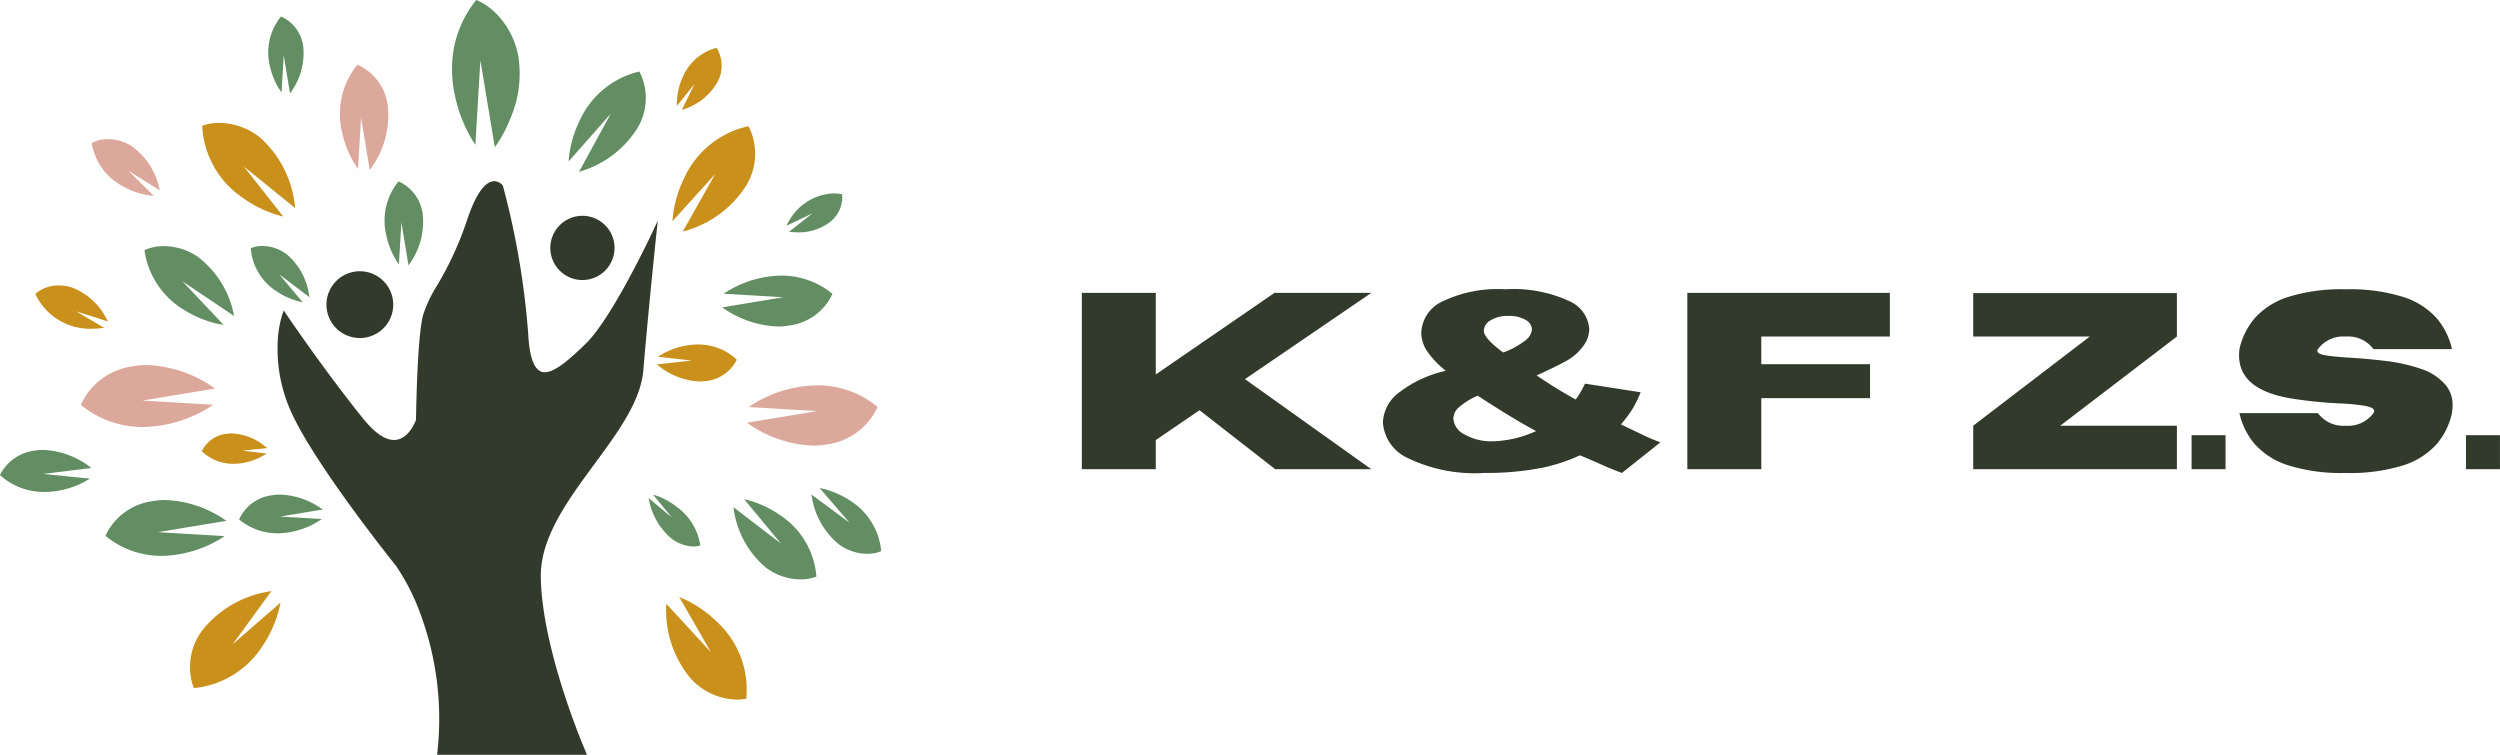 <svg xmlns="http://www.w3.org/2000/svg" width="198.734" height="60" viewBox="0 0 198.734 60"><path fill="#323b2b" d="M34.95 59.817h11.436s-3.468-7.928-3.578-13.908 7.71-11.288 8.152-16.489 1.033-10.809 1.033-10.809-3.172 6.788-5.313 8.853-4.629 4.371-4.879-.968a63.162 63.162 0 0 0-1.992-11.648s-1.105-1.494-2.516 2.741-3.016 5.755-3.486 7.525-.553 8.3-.553 8.3-1.328 3.957-4.538-.027-6.114-8.3-6.114-8.3a11.139 11.139 0 0 0 .885 7.968c2.131 4.371 8.134 11.814 8.134 11.814s4.307 5.773 3.329 14.95"/><path fill="#323b2b" d="M46.381 60H34.746l.022-.2a24.049 24.049 0 0 0-1.287-10.836 17.385 17.385 0 0 0-2-3.985c-.152-.189-6.056-7.54-8.154-11.846a12.2 12.2 0 0 1-1.26-5.709 8.781 8.781 0 0 1 .366-2.4l.12-.347.205.3c.029.043 2.937 4.355 6.1 8.288.914 1.134 1.745 1.71 2.469 1.71 1.109 0 1.666-1.393 1.743-1.6.007-.545.1-6.586.559-8.314a10.3 10.3 0 0 1 1.123-2.381 26.262 26.262 0 0 0 2.366-5.155c.69-2.07 1.424-3.12 2.18-3.12a.872.872 0 0 1 .659.33l.02.027.009.033a63.838 63.838 0 0 1 2 11.688c.1 2.062.538 3.108 1.314 3.108.91 0 2.265-1.308 3.254-2.263 2.091-2.019 5.242-8.732 5.273-8.8l.463-.991-.115 1.088c-.006.056-.6 5.665-1.033 10.805-.21 2.466-2 4.894-3.89 7.465-2.124 2.884-4.32 5.867-4.262 9.006.108 5.871 3.528 13.759 3.563 13.838l.112.257Zm-11.232-.367h10.96c-.591-1.416-3.386-8.38-3.484-13.721-.061-3.264 2.173-6.3 4.333-9.23 1.861-2.528 3.619-4.915 3.82-7.278.325-3.82.734-7.9.925-9.767-.958 1.951-3.216 6.339-4.894 7.959-1.341 1.295-2.531 2.366-3.509 2.366-1.022 0-1.572-1.131-1.681-3.458a63.1 63.1 0 0 0-1.975-11.569.488.488 0 0 0-.345-.16c-.263 0-.969.28-1.832 2.869a26.582 26.582 0 0 1-2.4 5.221 10.062 10.062 0 0 0-1.086 2.295c-.459 1.729-.546 8.19-.547 8.255v.029l-.009.027c-.026.077-.646 1.875-2.1 1.876-.841 0-1.768-.621-2.755-1.846-2.671-3.316-5.158-6.9-5.9-7.984a9.678 9.678 0 0 0-.245 1.935 11.837 11.837 0 0 0 1.224 5.522c2.1 4.3 8.052 11.7 8.112 11.779v.005a17.361 17.361 0 0 1 2.056 4.08 24.4 24.4 0 0 1 1.337 10.795Z"/><path fill="#323b2b" d="M31.077 24.218a2.472 2.472 0 1 0-2.472 2.472 2.471 2.471 0 0 0 2.472-2.472"/><path fill="#323b2b" d="M28.605 21.562a2.655 2.655 0 1 1-2.655 2.655 2.658 2.658 0 0 1 2.655-2.655Zm0 4.943a2.288 2.288 0 1 0-2.288-2.288 2.291 2.291 0 0 0 2.288 2.289ZM48.67 19.708a2.37 2.37 0 1 0-2.37 2.37 2.37 2.37 0 0 0 2.37-2.37"/><path fill="#323b2b" d="M46.3 17.155a2.553 2.553 0 1 1-2.554 2.553 2.556 2.556 0 0 1 2.554-2.553Zm0 4.74a2.187 2.187 0 1 0-2.182-2.187 2.189 2.189 0 0 0 2.182 2.186Z"/><path fill="#638e63" d="M37.681 11.085s-3.759-5.791.221-10.919a5.79 5.79 0 0 1 3.173 4.427c.627 3.431-1.66 6.751-1.66 6.751L38.122 3.56Z"/><path fill="#638e63" d="m39.334 11.701-1.146-6.906-.4 6.717-.228-.351a11.523 11.523 0 0 1-1.4-3.583 9.629 9.629 0 0 1-.112-3.564A8.637 8.637 0 0 1 37.792.082l.063-.081.1.037a4.786 4.786 0 0 1 1.4.955 6.426 6.426 0 0 1 1.862 3.575 8.931 8.931 0 0 1-.6 4.737 11.352 11.352 0 0 1-1.08 2.117Zm-1.277-9.376 1.433 8.637a9.907 9.907 0 0 0 1.448-6.345A5.773 5.773 0 0 0 37.944.336a8.637 8.637 0 0 0-1.513 7.184 11.874 11.874 0 0 0 1.138 3.1ZM45.373 12.432s.474-5.358 5.379-6.589a4.509 4.509 0 0 1-.18 4.238 8.013 8.013 0 0 1-4.259 3.341l2.946-5.393Z"/><path fill="#638e63" d="m46.029 13.656 2.52-4.613-3.349 3.795.037-.417a9.008 9.008 0 0 1 .864-2.881 6.962 6.962 0 0 1 4.619-3.829l.1-.025.052.089a4.607 4.607 0 0 1-.177 4.372 8.057 8.057 0 0 1-4.341 3.41Zm3.945-6.639-3.36 6.149a7.628 7.628 0 0 0 3.841-3.15 4.474 4.474 0 0 0 .231-4.013 6.576 6.576 0 0 0-4.33 3.647 9.243 9.243 0 0 0-.773 2.34ZM22.268 6.935s-1.881-2.9.111-5.46a2.9 2.9 0 0 1 1.586 2.213 5.144 5.144 0 0 1-.83 3.375l-.646-3.892Z"/><path fill="#638e63" d="m23.055 7.423-.5-3.016-.174 2.955-.228-.351a5.838 5.838 0 0 1-.711-1.815 4.518 4.518 0 0 1 .828-3.8l.063-.081.1.038a3.01 3.01 0 0 1 1.668 2.311 5.226 5.226 0 0 1-.852 3.478Zm-.631-5.486.785 4.734a4.751 4.751 0 0 0 .62-2.958 2.806 2.806 0 0 0-1.408-2.066 4.175 4.175 0 0 0-.712 3.482 5.876 5.876 0 0 0 .45 1.315ZM31.6 20.6s-2.07-3.187.122-6.008a3.185 3.185 0 0 1 1.745 2.436 5.66 5.66 0 0 1-.913 3.714l-.711-4.283Z"/><path fill="#638e63" d="m32.474 21.101-.565-3.411-.2 3.332-.228-.351a6.408 6.408 0 0 1-.78-1.992 4.958 4.958 0 0 1 .909-4.175l.063-.081.1.037a3.3 3.3 0 0 1 1.828 2.543 5.735 5.735 0 0 1-.935 3.817Zm-.7-5.877.851 5.127a5.269 5.269 0 0 0 .7-3.3 3.132 3.132 0 0 0-1.568-2.289 4.608 4.608 0 0 0-.791 3.862 6.481 6.481 0 0 0 .517 1.489ZM23.688 23.801s-3.306-.8-3.613-3.985a2.853 2.853 0 0 1 2.633.513 5.068 5.068 0 0 1 1.688 2.979l-3.094-2.351Z"/><path fill="#638e63" d="m24.067 24.034-.407-.1a5.753 5.753 0 0 1-1.737-.819 4.453 4.453 0 0 1-1.981-3.286l-.01-.1.1-.038a2.43 2.43 0 0 1 .843-.135 3.234 3.234 0 0 1 1.924.664 5.15 5.15 0 0 1 1.743 3.069l.052.337-2.393-1.816Zm-3.839-4.121a4.11 4.11 0 0 0 1.844 2.971 5.784 5.784 0 0 0 1.2.635l-2.864-3.415 3.781 2.867a4.675 4.675 0 0 0-1.554-2.531 2.961 2.961 0 0 0-1.761-.611 2.41 2.41 0 0 0-.646.084ZM17.39 25.618s-5.017-.91-5.756-5.646a4.274 4.274 0 0 1 3.985.536 7.594 7.594 0 0 1 2.787 4.309l-4.836-3.246Z"/><path fill="#638e63" d="m17.778 25.829-.412-.075a8.547 8.547 0 0 1-2.648-1.065 6.606 6.606 0 0 1-3.219-4.7l-.016-.1.093-.044a3.71 3.71 0 0 1 1.478-.277 4.81 4.81 0 0 1 2.64.822 7.643 7.643 0 0 1 2.847 4.4l.072.333-4.1-2.751Zm-5.99-5.771a6.226 6.226 0 0 0 3.065 4.391 8.757 8.757 0 0 0 2.116.924l-4.342-4.6 5.551 3.726a7.208 7.208 0 0 0-2.633-3.874 4.54 4.54 0 0 0-2.491-.777 3.7 3.7 0 0 0-1.266.21ZM6.714 38.142s-3.57 2.112-6.547-.408a3.477 3.477 0 0 1 2.732-1.792 6.177 6.177 0 0 1 4.009 1.166l-4.7.579Z"/><path fill="#638e63" d="M3.534 39.109A5.217 5.217 0 0 1 .077 37.84l-.078-.062.041-.1a3.586 3.586 0 0 1 2.843-1.873 4.19 4.19 0 0 1 .578-.04 6.577 6.577 0 0 1 3.538 1.234l.272.205-3.822.47 3.7.374-.361.213a6.969 6.969 0 0 1-3.254.848ZM.34 37.7a4.94 4.94 0 0 0 3.195 1.134 6.792 6.792 0 0 0 2.691-.6l-5.254-.533 5.554-.684a6.173 6.173 0 0 0-3.065-.975 3.913 3.913 0 0 0-.54.037A3.442 3.442 0 0 0 .34 37.7ZM25.159 41.374s-3.172 2.061-5.981-.121a3.172 3.172 0 0 1 2.425-1.738 5.634 5.634 0 0 1 3.7.91l-4.264.707Z"/><path fill="#638e63" d="M22.079 42.395a4.763 4.763 0 0 1-2.985-1.031l-.081-.063.038-.1a3.284 3.284 0 0 1 2.528-1.823 3.9 3.9 0 0 1 .7-.062 6.1 6.1 0 0 1 3.1.993l.281.193-3.387.562 3.313.195-.351.228a6.328 6.328 0 0 1-3.156.908Zm-2.729-1.182a4.484 4.484 0 0 0 2.729.907 6.083 6.083 0 0 0 2.593-.634l-4.87-.287 5.108-.847a5.711 5.711 0 0 0-2.633-.757 3.62 3.62 0 0 0-.649.057 3.119 3.119 0 0 0-2.278 1.56ZM17.426 42.743s-4.707 3.058-8.873-.18a4.706 4.706 0 0 1 3.6-2.578 8.362 8.362 0 0 1 5.486 1.349l-6.325 1.049Z"/><path fill="#638e63" d="M12.856 44.187a7 7 0 0 1-4.387-1.52l-.081-.063.038-.1a4.8 4.8 0 0 1 3.7-2.664 5.716 5.716 0 0 1 1.025-.091 8.984 8.984 0 0 1 4.564 1.462l.281.193-5.449.9 5.307.312-.351.228a9.316 9.316 0 0 1-4.647 1.343ZM8.724 42.52a6.721 6.721 0 0 0 4.132 1.392 9.163 9.163 0 0 0 4.1-1.059l-6.878-.4 7.175-1.196a8.659 8.659 0 0 0-4.1-1.224 5.441 5.441 0 0 0-.975.086 4.689 4.689 0 0 0-3.454 2.401ZM62.829 17.644a4.06 4.06 0 0 1 3.982-2.088 2.384 2.384 0 0 1-.967 2.023 4.236 4.236 0 0 1-2.765.742l2.551-2.011Z"/><path fill="#638e63" d="M63.393 18.471c-.2 0-.322-.012-.327-.013l-.339-.034 1.854-1.461-2.071.986.2-.369a4.283 4.283 0 0 1 3.516-2.208 3.9 3.9 0 0 1 .609.049l.1.016.013.1a2.5 2.5 0 0 1-1.016 2.148 4.116 4.116 0 0 1-2.539.786Zm3.267-2.8-3.2 2.521a3.8 3.8 0 0 0 2.3-.722 2.3 2.3 0 0 0 .923-1.8Zm-.436-.027a3.852 3.852 0 0 0-3.006 1.66l3.431-1.634a3.574 3.574 0 0 0-.425-.023ZM57.954 23.232s4.268-2.773 8.047.163a4.267 4.267 0 0 1-3.262 2.338 7.58 7.58 0 0 1-4.975-1.224l5.736-.951Z"/><path fill="#638e63" d="M62.101 21.909a6.361 6.361 0 0 1 3.987 1.378l.081.063-.037.1a4.368 4.368 0 0 1-3.366 2.423 5.193 5.193 0 0 1-.932.082 8.159 8.159 0 0 1-4.146-1.328l-.281-.193 4.86-.806-4.737-.278.351-.228a8.461 8.461 0 0 1 4.22-1.213Zm3.731 1.529a6.081 6.081 0 0 0-3.731-1.253 8.292 8.292 0 0 0-3.668.938l6.3.371-6.577 1.091a7.815 7.815 0 0 0 3.683 1.09 4.918 4.918 0 0 0 .882-.078 4.244 4.244 0 0 0 3.112-2.159ZM65.534 39.023s3.955.909 4.368 4.7a3.4 3.4 0 0 1-3.149-.574 6.047 6.047 0 0 1-2.057-3.53l3.726 2.76Z"/><path fill="#638e63" d="m65.156 38.795.408.094a6.833 6.833 0 0 1 2.075.949 5.287 5.287 0 0 1 2.4 3.874l.011.1-.095.04a2.9 2.9 0 0 1-1.035.171 3.865 3.865 0 0 1-2.247-.76 6.117 6.117 0 0 1-2.113-3.619l-.056-.336 3.013 2.232Zm4.6 4.837a4.931 4.931 0 0 0-2.258-3.561 6.94 6.94 0 0 0-1.545-.777l3.378 3.93-4.414-3.27a5.657 5.657 0 0 0 1.921 3.086 3.544 3.544 0 0 0 2.086.709 2.9 2.9 0 0 0 .827-.117ZM59.526 39.917s4.8 1.192 5.225 5.826a4.149 4.149 0 0 1-3.827-.766 7.373 7.373 0 0 1-2.433-4.347l4.484 3.444Z"/><path fill="#638e63" d="m59.153 39.682.407.1a8.3 8.3 0 0 1 2.5 1.2 6.416 6.416 0 0 1 2.829 4.751l.009.1-.1.038a3.452 3.452 0 0 1-1.181.185 4.635 4.635 0 0 1-2.778-.969 7.425 7.425 0 0 1-2.487-4.437l-.05-.337 3.78 2.9Zm5.451 5.965a6.04 6.04 0 0 0-2.694-4.437 8.494 8.494 0 0 0-1.978-1.021l3.935 4.742-5.166-3.968a6.987 6.987 0 0 0 2.307 3.9 4.362 4.362 0 0 0 2.614.914 3.5 3.5 0 0 0 .982-.129ZM52.325 39.605a5.127 5.127 0 0 1 3.188 3.655 2.514 2.514 0 0 1-2.186-.676 5.259 5.259 0 0 1-1.554-2.636l2.669 2.248Z"/><path fill="#638e63" d="m51.906 39.31.466.166a5.808 5.808 0 0 1 1.47.846 4.635 4.635 0 0 1 1.808 2.917l.019.119-.115.035a1.608 1.608 0 0 1-.429.05 2.967 2.967 0 0 1-1.884-.751 5.342 5.342 0 0 1-1.6-2.714l-.086-.395 1.847 1.555Zm3.448 3.842a4.782 4.782 0 0 0-2.542-3.169l1.738 2.126-.2.192-2.319-1.953a4.838 4.838 0 0 0 1.379 2.129 2.7 2.7 0 0 0 1.71.688 1.7 1.7 0 0 0 .234-.014Z"/><path fill="#dca89c" d="M28.31 12.864s-2.584-3.977.152-7.5a3.975 3.975 0 0 1 2.179 3.039 7.064 7.064 0 0 1-1.14 4.636l-.886-5.345Z"/><path fill="#dca89c" d="m29.394 13.521-.693-4.177-.241 4.09-.3-.468a8.01 8.01 0 0 1-.976-2.491 6.2 6.2 0 0 1 1.136-5.22l.084-.108.128.05a4.126 4.126 0 0 1 2.292 3.177 7.169 7.169 0 0 1-1.17 4.773Zm-.866-7.468 1.072 6.468a6.541 6.541 0 0 0 .86-4.08 3.855 3.855 0 0 0-1.941-2.844 5.74 5.74 0 0 0-.979 4.8 8.073 8.073 0 0 0 .625 1.816ZM11.714 15.322s-3.579-.519-4.225-3.856a3.03 3.03 0 0 1 2.837.279 5.386 5.386 0 0 1 2.084 2.983L8.9 12.55Z"/><path fill="#dca89c" d="m12.24 15.583-.55-.079a6.155 6.155 0 0 1-1.933-.7 4.746 4.746 0 0 1-2.442-3.3l-.026-.135.122-.063a2.776 2.776 0 0 1 1.191-.245 3.526 3.526 0 0 1 1.825.53 5.513 5.513 0 0 1 2.168 3.1l.111.44-2.5-1.554Zm-4.524-3.948a4.334 4.334 0 0 0 2.207 2.844 6.08 6.08 0 0 0 1.191.508Zm-.011-.045 4.373 2.714a4.855 4.855 0 0 0-1.843-2.4 3.165 3.165 0 0 0-1.637-.478 2.644 2.644 0 0 0-.9.152ZM16.386 32.326s-5.163 3.354-9.734-.2a5.163 5.163 0 0 1 3.946-2.828c3.058-.559 6.018 1.48 6.018 1.48l-6.939 1.151Z"/><path fill="#dca89c" d="M11.371 33.943a7.713 7.713 0 0 1-4.834-1.67l-.108-.084.05-.128a5.3 5.3 0 0 1 4.084-2.942 6.3 6.3 0 0 1 1.13-.1 9.888 9.888 0 0 1 5.025 1.61l.374.258-5.771.957 5.631.331-.468.3a10.254 10.254 0 0 1-5.113 1.468Zm-4.493-1.871a7.34 7.34 0 0 0 4.493 1.5 9.981 9.981 0 0 0 4.375-1.1l-7.716-.454 8.069-1.339a9.408 9.408 0 0 0-4.406-1.293 5.932 5.932 0 0 0-1.064.094 5.124 5.124 0 0 0-3.749 2.592ZM60.08 32.209s5.014-3.258 9.453.192a5.012 5.012 0 0 1-3.832 2.746 8.9 8.9 0 0 1-5.844-1.437l6.738-1.118Z"/><path fill="#dca89c" d="M64.949 30.63a7.494 7.494 0 0 1 4.7 1.623l.108.084-.05.128a5.153 5.153 0 0 1-3.97 2.86 6.124 6.124 0 0 1-1.1.1 9.608 9.608 0 0 1-4.883-1.564l-.374-.258 5.571-.924-5.437-.322.468-.3a9.964 9.964 0 0 1 4.967-1.427Zm4.357 1.824a7.122 7.122 0 0 0-4.357-1.458 9.681 9.681 0 0 0-4.229 1.063l7.521.442-7.868 1.309a9.122 9.122 0 0 0 4.263 1.248 5.756 5.756 0 0 0 1.032-.091 4.952 4.952 0 0 0 3.638-2.512Z"/><path fill="#ca901c" d="M22.035 16.893s-5.426-1.492-5.772-6.772a4.716 4.716 0 0 1 4.326.982 8.379 8.379 0 0 1 2.638 5.01l-4.992-4.044Z"/><path fill="#ca901c" d="m22.521 17.218-.538-.148a9.464 9.464 0 0 1-2.815-1.436 7.32 7.32 0 0 1-3.088-5.5l-.009-.137.129-.047a3.867 3.867 0 0 1 1.236-.18 5.262 5.262 0 0 1 3.267 1.189 8.467 8.467 0 0 1 2.707 5.132l.056.451-4.075-3.3Zm-6.065-6.963a6.841 6.841 0 0 0 2.929 5.084 9.62 9.62 0 0 0 2.111 1.171l-4.422-5.614 5.883 4.763a7.86 7.86 0 0 0-2.483-4.412 4.9 4.9 0 0 0-3.038-1.111 3.917 3.917 0 0 0-.979.119ZM53.688 17.056s.57-5.6 5.717-6.815a4.715 4.715 0 0 1-.248 4.429 8.379 8.379 0 0 1-4.5 3.436l3.156-5.6Z"/><path fill="#ca901c" d="m54.273 18.411 2.575-4.568-3.4 3.75.057-.555a9.464 9.464 0 0 1 .947-3.015 7.319 7.319 0 0 1 4.91-3.96l.133-.032.068.119a4.86 4.86 0 0 1-.246 4.608 8.467 8.467 0 0 1-4.61 3.524Zm4.5-7.24-3.717 6.594a7.86 7.86 0 0 0 3.937-3.183 4.67 4.67 0 0 0 .309-4.128 6.839 6.839 0 0 0-4.519 3.723 9.628 9.628 0 0 0-.809 2.287ZM54.006 7.879s.13-3.041 2.872-3.862a2.552 2.552 0 0 1 .007 2.4 4.534 4.534 0 0 1-2.322 2l1.527-3.124Z"/><path fill="#ca901c" d="m54.199 8.743 1.007-2.061L53.8 8.429l.024-.558a5.213 5.213 0 0 1 .423-1.689 4.023 4.023 0 0 1 2.579-2.342l.131-.039.075.115a2.718 2.718 0 0 1 .019 2.578 4.672 4.672 0 0 1-2.426 2.093Zm2.6-4.483-1.848 3.772a4 4 0 0 0 1.765-1.694 2.462 2.462 0 0 0 .083-2.079Zm-.132.022a3.967 3.967 0 0 0-2.376 2.951ZM52.858 28.236s3.013-1.741 5.487.4a2.917 2.917 0 0 1-2.31 1.48 5.182 5.182 0 0 1-3.353-1.013l3.95-.445Z"/><path fill="#ca901c" d="M55.483 27.385a4.443 4.443 0 0 1 2.984 1.111l.1.09-.057.125a3.079 3.079 0 0 1-2.454 1.586 3.566 3.566 0 0 1-.456.029 5.571 5.571 0 0 1-3.032-1.078l-.36-.277 2.774-.312-2.7-.3.483-.279a5.928 5.928 0 0 1 2.718-.695Zm2.57 1.246a4.073 4.073 0 0 0-2.57-.879 5.549 5.549 0 0 0-1.941.376Zm.06.048-4.9.551a4.95 4.95 0 0 0 2.393.731 3.2 3.2 0 0 0 .409-.026 2.8 2.8 0 0 0 2.096-1.256ZM54.428 47.848s5.149 2.266 4.723 7.538a4.716 4.716 0 0 1-4.137-1.6 8.379 8.379 0 0 1-1.883-5.34l4.354 4.726Z"/><path fill="#ca901c" d="m53.991 47.455.511.225a9.465 9.465 0 0 1 2.577 1.83 7.319 7.319 0 0 1 2.256 5.891l-.011.137-.134.028a3.121 3.121 0 0 1-.587.047 5.116 5.116 0 0 1-3.72-1.7 8.468 8.468 0 0 1-1.933-5.471l.011-.454 3.553 3.856Zm4.988 7.771a6.839 6.839 0 0 0-2.15-5.447 9.628 9.628 0 0 0-1.927-1.474l3.558 6.2-5.129-5.567a7.861 7.861 0 0 0 1.816 4.726 4.752 4.752 0 0 0 3.455 1.586 3.4 3.4 0 0 0 .377-.024ZM22 48.402s-1.219 5.492-6.473 6.1a4.715 4.715 0 0 1 .762-4.37 8.38 8.38 0 0 1 4.871-2.887l-3.787 5.189Z"/><path fill="#ca901c" d="m21.578 46.988-3.09 4.236 3.814-3.327-.121.545a9.464 9.464 0 0 1-1.293 2.884 7.319 7.319 0 0 1-5.338 3.36l-.136.016-.054-.126a4.86 4.86 0 0 1 .781-4.547 8.469 8.469 0 0 1 4.99-2.962Zm-5.317 6.665 4.461-6.118a7.862 7.862 0 0 0-4.285 2.7 4.651 4.651 0 0 0-.789 4.064 6.841 6.841 0 0 0 4.93-3.181 9.619 9.619 0 0 0 1.064-2.167ZM7.712 25.935s-3.343.342-4.677-2.523a2.817 2.817 0 0 1 2.621-.389 5.007 5.007 0 0 1 2.553 2.219l-3.656-1.171Z"/><path fill="#ca901c" d="M7.378 26.131a4.8 4.8 0 0 1-4.51-2.639l-.058-.124.1-.091a2.8 2.8 0 0 1 1.776-.585 3.537 3.537 0 0 1 1.022.157 5.139 5.139 0 0 1 2.661 2.308l.215.4-2.529-.81 2.229 1.316-.555.057c-.004-.002-.135.011-.351.011Zm-4.07-2.582a4.374 4.374 0 0 0 3.736 2.2Zm-.039-.082 4.508 1.444a4.473 4.473 0 0 0-2.175-1.713 3.171 3.171 0 0 0-.916-.141 2.582 2.582 0 0 0-1.417.41ZM20.626 36.173a3.952 3.952 0 0 1-4.363-.351 2.319 2.319 0 0 1 1.847-1.162 4.121 4.121 0 0 1 2.661.827l-3.145.329Z"/><path fill="#ca901c" d="M18.565 36.871a3.573 3.573 0 0 1-2.423-.912l-.1-.09.026-.057-.087-.01.1-.01.022-.047a2.487 2.487 0 0 1 1.991-1.268 2.869 2.869 0 0 1 .343-.024 4.459 4.459 0 0 1 2.451.885l.358.28-1.968.206 1.928.231-.486.275a4.763 4.763 0 0 1-2.155.541Zm-1.937-.991a3.2 3.2 0 0 0 1.937.625 4.319 4.319 0 0 0 1.354-.231Zm1.8-1.056a2.5 2.5 0 0 0-.3.018 2.23 2.23 0 0 0-1.609.9l3.718-.389a3.8 3.8 0 0 0-1.8-.53Z"/><path fill="#323b2b" d="M109.007 37.297h-7.637l-6.016-4.687-3.477 2.373v2.314h-5.879V23.283h5.879v6.484l9.434-6.484h7.7l-10.043 6.856Zm19.925.3 3.057-2.432q-.615-.234-1.006-.41l-2.129-1.016a10.85 10.85 0 0 0 .9-1.2 9.416 9.416 0 0 0 .669-1.357L126 30.497a7.9 7.9 0 0 1-.742 1.26q-1.611-.889-3.105-1.914 1.8-.82 2.5-1.235a4.049 4.049 0 0 0 1.191-1.079 2.294 2.294 0 0 0 .493-1.387 2.637 2.637 0 0 0-1.616-2.217 10.531 10.531 0 0 0-5.059-.928 10.139 10.139 0 0 0-5.024.977 2.857 2.857 0 0 0-1.655 2.48 2.663 2.663 0 0 0 .42 1.4 7.221 7.221 0 0 0 1.529 1.621 9.477 9.477 0 0 0-3.83 1.816 3.109 3.109 0 0 0-1.17 2.285 3.361 3.361 0 0 0 2 2.847 12.235 12.235 0 0 0 6.06 1.174 23.2 23.2 0 0 0 4.648-.42 14.149 14.149 0 0 0 2.949-.98q.713.283 1.611.688t1.732.712Zm-10.244-2.52a4.251 4.251 0 0 1-2.275-.547 1.525 1.525 0 0 1-.879-1.25 1.238 1.238 0 0 1 .381-.854 5.713 5.713 0 0 1 1.553-.972q2.822 1.846 4.639 2.813a8.811 8.811 0 0 1-3.422.813Zm.8-7.061q-1.533-1.133-1.533-1.729a.986.986 0 0 1 .542-.825 2.561 2.561 0 0 1 1.4-.347 2.577 2.577 0 0 1 1.382.317.908.908 0 0 1 .5.767 1.3 1.3 0 0 1-.6.918 6.1 6.1 0 0 1-1.693.903Zm20.525 9.281h-5.881V23.283h16.1v3.467h-10.219v2.2h8.643v2.7h-8.643Zm33.037 0h-16.191V33.84l9.268-7.09h-9.268v-3.453h16.191v3.457l-9.277 7.09h9.277Zm3.867 0h-2.7v-2.7h2.7Zm9.551.3a14.144 14.144 0 0 1-4.58-.61 5.976 5.976 0 0 1-2.646-1.68 5.659 5.659 0 0 1-1.221-2.466h6.24a2.5 2.5 0 0 0 2.207 1 2.5 2.5 0 0 0 2.207-1 .35.35 0 0 0 .057-.173q0-.264-.7-.4a16.576 16.576 0 0 0-2.085-.2 34.732 34.732 0 0 1-3.668-.371q-4.287-.66-4.287-3.443a4.52 4.52 0 0 1 .029-.5 5.659 5.659 0 0 1 1.221-2.466 5.976 5.976 0 0 1 2.646-1.68 14.144 14.144 0 0 1 4.58-.61 14.144 14.144 0 0 1 4.58.61 5.976 5.976 0 0 1 2.646 1.68 5.659 5.659 0 0 1 1.221 2.466h-6.24a2.5 2.5 0 0 0-2.207-1 2.5 2.5 0 0 0-2.207 1 .279.279 0 0 0-.049.146q0 .234.669.347t1.973.19q1.3.078 2.778.254a13.615 13.615 0 0 1 2.759.61 4.422 4.422 0 0 1 2.007 1.284 2.446 2.446 0 0 1 .566 1.66 3.863 3.863 0 0 1-.049.6 5.659 5.659 0 0 1-1.221 2.466 5.976 5.976 0 0 1-2.646 1.68 14.144 14.144 0 0 1-4.58.606Zm12.264-.3h-2.7v-2.7h2.7Z"/></svg>